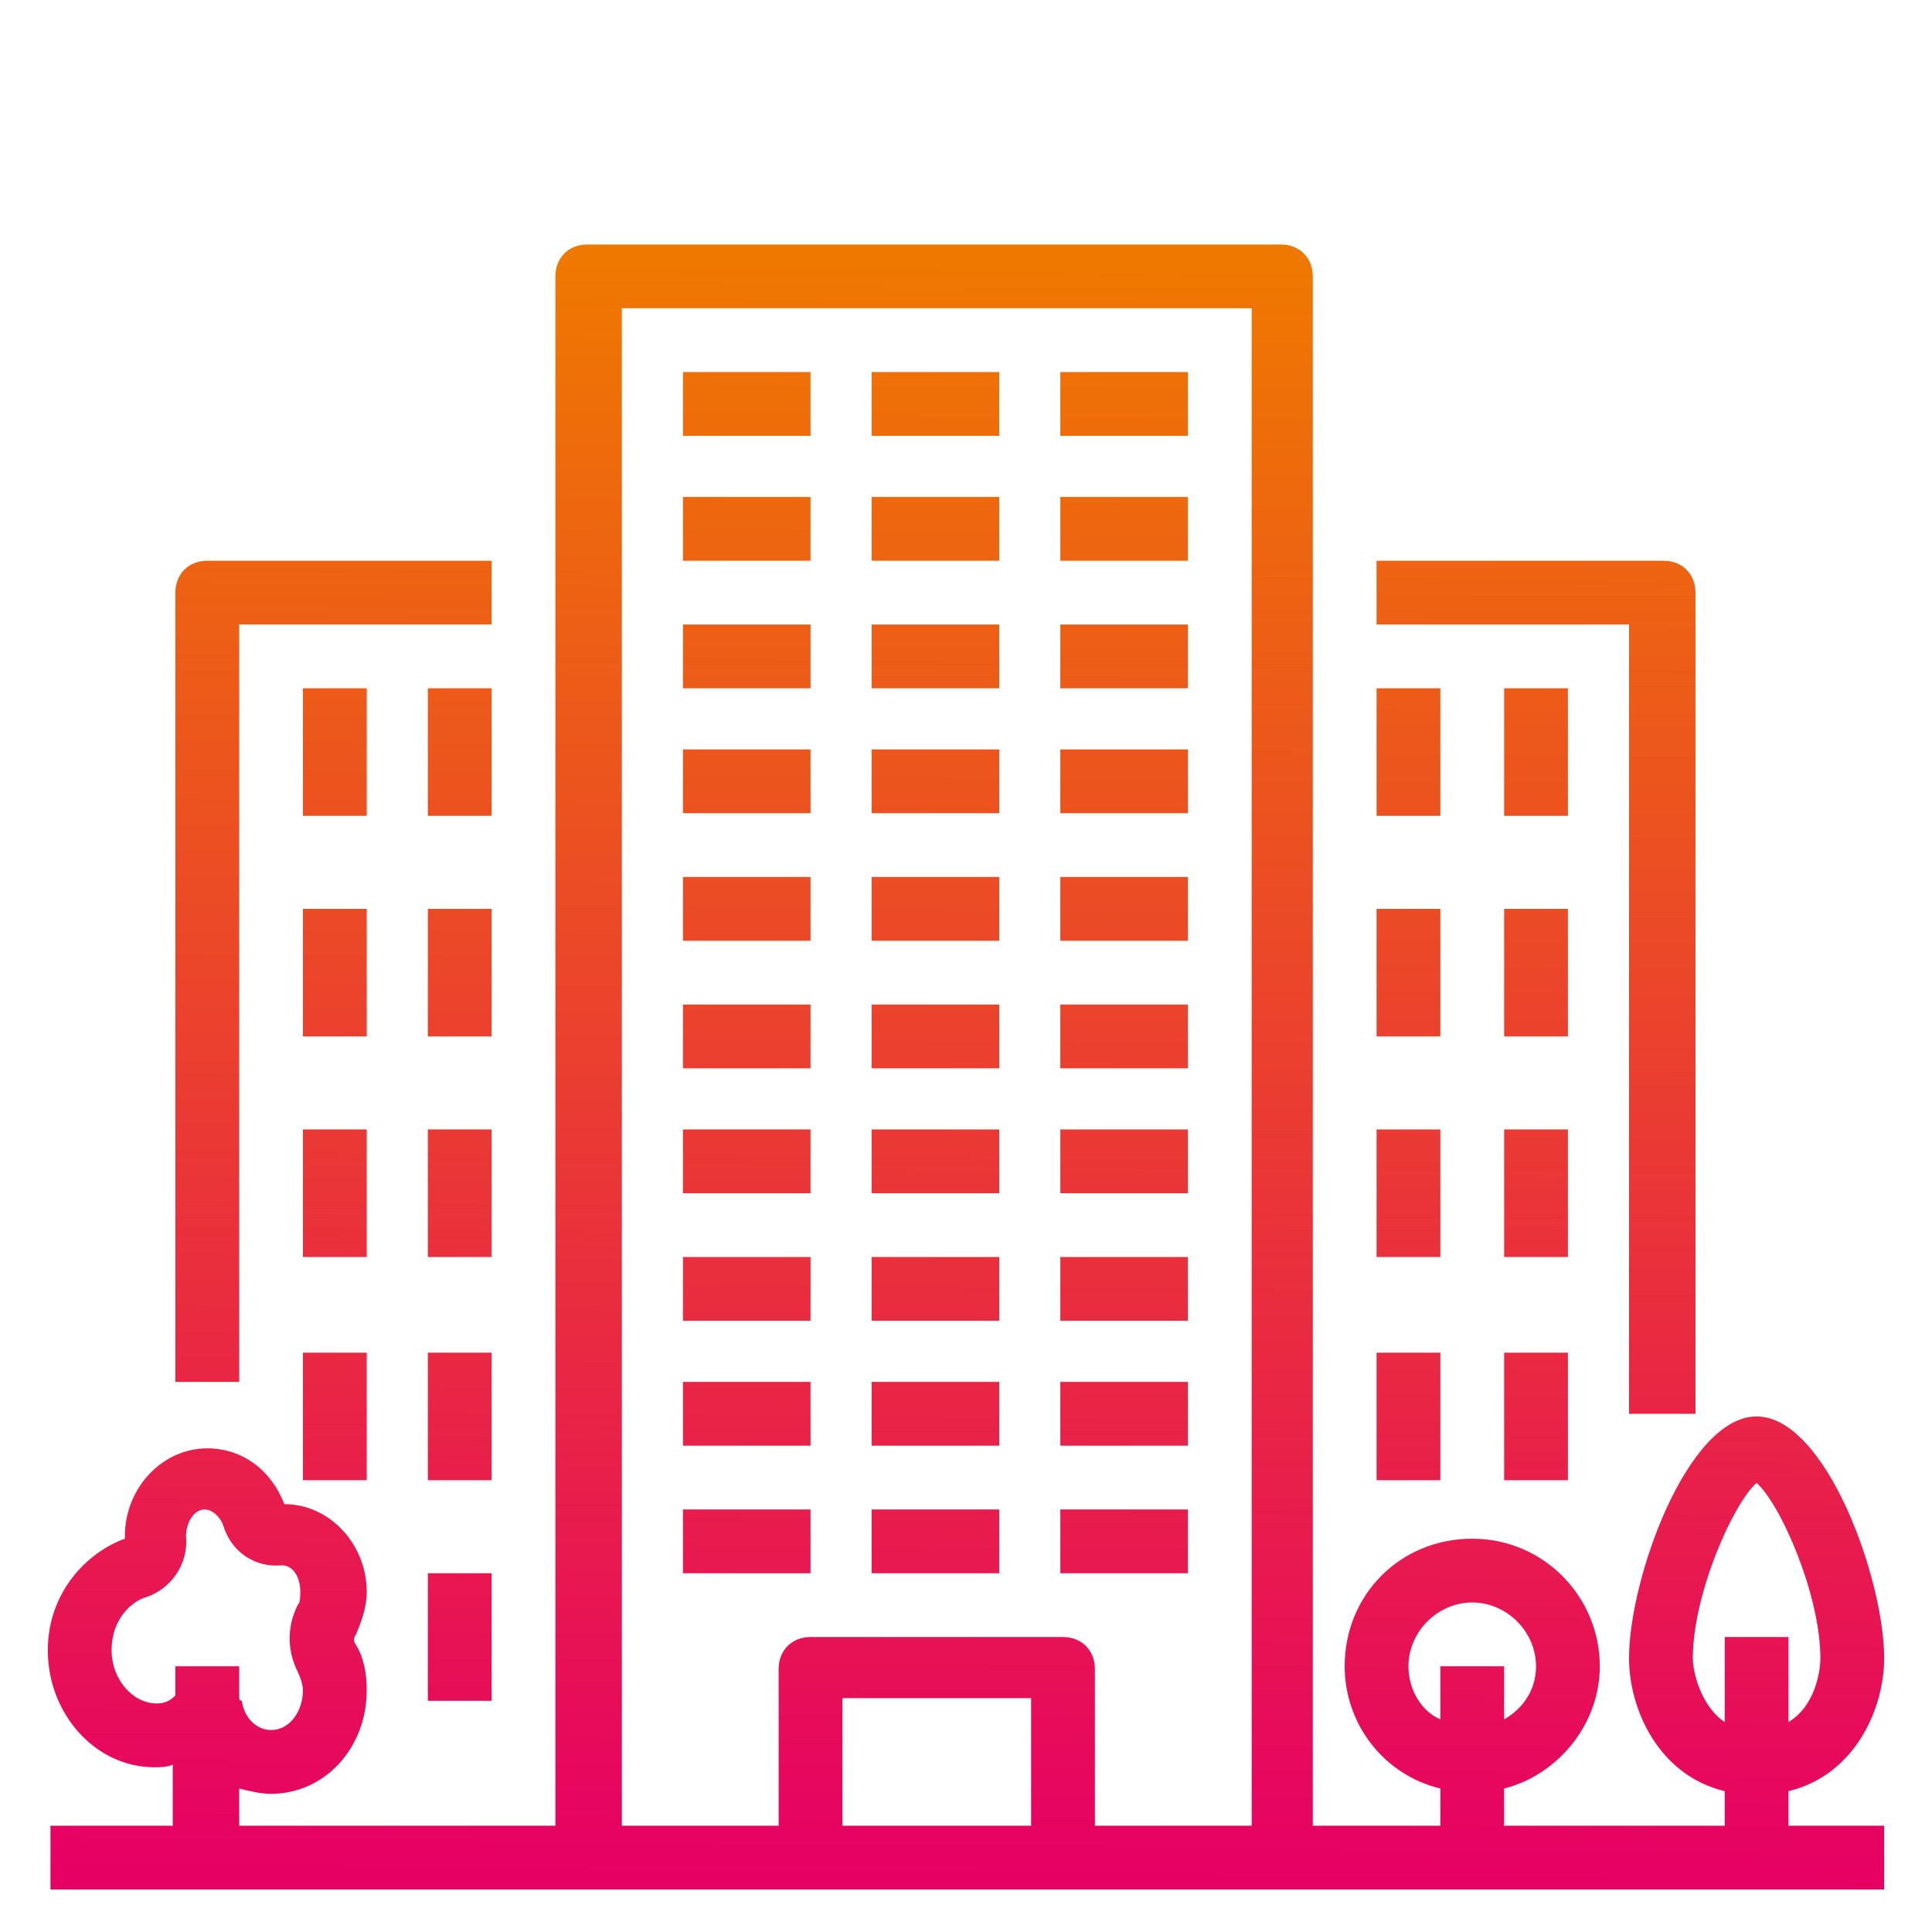 <?xml version="1.0" encoding="utf-8"?>
<!-- Generator: Adobe Illustrator 26.1.0, SVG Export Plug-In . SVG Version: 6.00 Build 0)  -->
<svg version="1.1" id="Ebene_1" xmlns="http://www.w3.org/2000/svg" xmlns:xlink="http://www.w3.org/1999/xlink" x="0px" y="0px"
	 viewBox="0 0 72.7 72.7" style="enable-background:new 0 0 72.7 72.7;" xml:space="preserve">
<style type="text/css">
	.st0{fill:url(#SVGID_1_);}
	.st1{fill:url(#SVGID_00000030475195136755778790000017171238701217169792_);}
	.st2{fill:url(#SVGID_00000039105593863028730740000003915873989956168083_);}
	.st3{fill:url(#SVGID_00000134218595698423741060000002005195235710335876_);}
	.st4{fill:url(#SVGID_00000165931057605003420840000011486717482392737413_);}
	.st5{fill:url(#SVGID_00000180325018850194363800000001828202954279407534_);}
	.st6{fill:url(#SVGID_00000168087161963785340170000004643521474403548035_);}
	.st7{fill:url(#SVGID_00000178183842275086789020000015064154863070521728_);}
	.st8{fill:url(#SVGID_00000036235060829506334850000016339202403485419434_);}
	.st9{fill:url(#SVGID_00000142877067164780531830000005878164205038873016_);}
	.st10{fill:url(#SVGID_00000074412440610068702660000006248282318305337729_);}
	.st11{fill:url(#SVGID_00000111881814754525988840000004494136648719709876_);}
	.st12{fill:url(#SVGID_00000151542758423774312150000016559322841395969206_);}
	.st13{fill:url(#SVGID_00000029035409558791244470000005874022659856804542_);}
	.st14{fill:url(#SVGID_00000183218600663911074570000009386853659271269016_);}
	.st15{fill:url(#SVGID_00000157308653475711459210000011207777069980243114_);}
	.st16{fill:url(#SVGID_00000078025577068315071880000015983387239851625628_);}
	.st17{fill:url(#SVGID_00000100367197941646141710000004086162632166483880_);}
	.st18{fill:url(#SVGID_00000141440114937297211070000006123388156255269275_);}
	.st19{fill:url(#SVGID_00000173152399646486228540000001053928272514850206_);}
	.st20{fill:url(#SVGID_00000147929410297766507850000014275572064839681444_);}
	.st21{fill:url(#SVGID_00000120534610864168514100000012542219187671526557_);}
	.st22{fill:url(#SVGID_00000132796109266609555760000005369680178984860821_);}
	.st23{fill:url(#SVGID_00000099622477998638919090000014312466193569536898_);}
	.st24{fill:url(#SVGID_00000108311229973847902950000014435110880839820217_);}
	.st25{fill:url(#SVGID_00000069392209087722061470000010320780545845988515_);}
	.st26{fill:url(#SVGID_00000127759117726334034290000008125125817919311004_);}
	.st27{fill:url(#SVGID_00000167375156682920701450000001922364742250993072_);}
	.st28{fill:url(#SVGID_00000009566821809861494060000013434340393209746600_);}
	.st29{fill:url(#SVGID_00000077324291562230394910000007901345989005880739_);}
	.st30{fill:url(#SVGID_00000132067006305143834020000004559957249655374214_);}
	.st31{fill:url(#SVGID_00000029756295200513279420000004038815851723524502_);}
	.st32{fill:url(#SVGID_00000028318892696332303590000007435607684756367780_);}
	.st33{fill:url(#SVGID_00000047762958924180011310000018379490970619078540_);}
	.st34{fill:url(#SVGID_00000028309257634013865410000008111694016724584382_);}
	.st35{fill:url(#SVGID_00000178892186803090475300000006842411459230261121_);}
	.st36{fill:url(#SVGID_00000048490432298606631080000007067407736536064191_);}
	.st37{fill:url(#SVGID_00000043454364376303223060000003965271711397236644_);}
	.st38{fill:url(#SVGID_00000158728810081756034780000006045754349858835101_);}
	.st39{fill:url(#SVGID_00000151523894927348253270000007437102532816170649_);}
	.st40{fill:url(#SVGID_00000024001233759734760600000013419951826639413152_);}
	.st41{fill:url(#SVGID_00000178884158214424043520000013476790197843285138_);}
	.st42{fill:url(#SVGID_00000121991232315757459130000005116644666073465475_);}
	.st43{fill:url(#SVGID_00000036964996147522971750000010070427043103648937_);}
	.st44{fill:url(#SVGID_00000029737442782223341040000014110899326327707530_);}
	.st45{fill:url(#SVGID_00000022547502022566250120000014432008442272388495_);}
	.st46{fill:url(#SVGID_00000022530191500791475570000013391162163603984799_);}
	.st47{fill:url(#SVGID_00000156561749094511859360000012048937686984655528_);}
	.st48{fill:url(#SVGID_00000039101203374645997220000007896913650747267206_);}
	.st49{fill:url(#SVGID_00000106148936509982684950000003982933963318773904_);}
</style>
<g>
	<linearGradient id="SVGID_1_" gradientUnits="userSpaceOnUse" x1="57.46" y1="71.235" x2="58.064" y2="9.595">
		<stop  offset="0" style="stop-color:#E60064"/>
		<stop  offset="5.494510e-03" style="stop-color:#E60064"/>
		<stop  offset="0.664" style="stop-color:#EC531F"/>
		<stop  offset="1" style="stop-color:#EF7900"/>
	</linearGradient>
	<path class="st0" d="M61.4,53.2h2.4V22.3c0-0.7-0.5-1.2-1.2-1.2H51.8v2.4h9.5V53.2z"/>
	
		<linearGradient id="SVGID_00000092431425063445645580000008785606431867895686_" gradientUnits="userSpaceOnUse" x1="12.111" y1="70.79" x2="12.715" y2="9.15">
		<stop  offset="0" style="stop-color:#E60064"/>
		<stop  offset="5.494510e-03" style="stop-color:#E60064"/>
		<stop  offset="0.664" style="stop-color:#EC531F"/>
		<stop  offset="1" style="stop-color:#EF7900"/>
	</linearGradient>
	<path style="fill:url(#SVGID_00000092431425063445645580000008785606431867895686_);" d="M9,23.5h9.5v-2.4H7.8
		c-0.7,0-1.2,0.5-1.2,1.2V52H9V23.5z"/>
	
		<linearGradient id="SVGID_00000070839568051894233640000004877467645292471732_" gradientUnits="userSpaceOnUse" x1="52.614" y1="71.188" x2="53.218" y2="9.547">
		<stop  offset="0" style="stop-color:#E60064"/>
		<stop  offset="5.494510e-03" style="stop-color:#E60064"/>
		<stop  offset="0.664" style="stop-color:#EC531F"/>
		<stop  offset="1" style="stop-color:#EF7900"/>
	</linearGradient>
	
		<rect x="51.8" y="25.9" style="fill:url(#SVGID_00000070839568051894233640000004877467645292471732_);" width="2.4" height="4.8"/>
	
		<linearGradient id="SVGID_00000153663251598344505160000004907157239957874367_" gradientUnits="userSpaceOnUse" x1="16.922" y1="70.838" x2="17.526" y2="9.197">
		<stop  offset="0" style="stop-color:#E60064"/>
		<stop  offset="5.494510e-03" style="stop-color:#E60064"/>
		<stop  offset="0.664" style="stop-color:#EC531F"/>
		<stop  offset="1" style="stop-color:#EF7900"/>
	</linearGradient>
	
		<rect x="16.1" y="25.9" style="fill:url(#SVGID_00000153663251598344505160000004907157239957874367_);" width="2.4" height="4.8"/>
	
		<linearGradient id="SVGID_00000026159507483973894440000009625547072836332218_" gradientUnits="userSpaceOnUse" x1="34.639" y1="71.011" x2="35.244" y2="9.371">
		<stop  offset="0" style="stop-color:#E60064"/>
		<stop  offset="5.494510e-03" style="stop-color:#E60064"/>
		<stop  offset="0.664" style="stop-color:#EC531F"/>
		<stop  offset="1" style="stop-color:#EF7900"/>
	</linearGradient>
	<rect x="32.8" y="14" style="fill:url(#SVGID_00000026159507483973894440000009625547072836332218_);" width="4.8" height="2.4"/>
	
		<linearGradient id="SVGID_00000065793494204118752080000007543393213281366665_" gradientUnits="userSpaceOnUse" x1="41.778" y1="71.081" x2="42.382" y2="9.441">
		<stop  offset="0" style="stop-color:#E60064"/>
		<stop  offset="5.494510e-03" style="stop-color:#E60064"/>
		<stop  offset="0.664" style="stop-color:#EC531F"/>
		<stop  offset="1" style="stop-color:#EF7900"/>
	</linearGradient>
	<rect x="39.9" y="14" style="fill:url(#SVGID_00000065793494204118752080000007543393213281366665_);" width="4.8" height="2.4"/>
	
		<linearGradient id="SVGID_00000026886185525929762680000009268755681665458573_" gradientUnits="userSpaceOnUse" x1="27.501" y1="70.941" x2="28.105" y2="9.301">
		<stop  offset="0" style="stop-color:#E60064"/>
		<stop  offset="5.494510e-03" style="stop-color:#E60064"/>
		<stop  offset="0.664" style="stop-color:#EC531F"/>
		<stop  offset="1" style="stop-color:#EF7900"/>
	</linearGradient>
	<rect x="25.7" y="14" style="fill:url(#SVGID_00000026886185525929762680000009268755681665458573_);" width="4.8" height="2.4"/>
	
		<linearGradient id="SVGID_00000060007219406795240220000013277315246879302054_" gradientUnits="userSpaceOnUse" x1="34.686" y1="71.012" x2="35.29" y2="9.371">
		<stop  offset="0" style="stop-color:#E60064"/>
		<stop  offset="5.494510e-03" style="stop-color:#E60064"/>
		<stop  offset="0.664" style="stop-color:#EC531F"/>
		<stop  offset="1" style="stop-color:#EF7900"/>
	</linearGradient>
	
		<rect x="32.8" y="18.7" style="fill:url(#SVGID_00000060007219406795240220000013277315246879302054_);" width="4.8" height="2.4"/>
	
		<linearGradient id="SVGID_00000183946617585942506930000002686877545732848821_" gradientUnits="userSpaceOnUse" x1="41.824" y1="71.082" x2="42.429" y2="9.441">
		<stop  offset="0" style="stop-color:#E60064"/>
		<stop  offset="5.494510e-03" style="stop-color:#E60064"/>
		<stop  offset="0.664" style="stop-color:#EC531F"/>
		<stop  offset="1" style="stop-color:#EF7900"/>
	</linearGradient>
	
		<rect x="39.9" y="18.7" style="fill:url(#SVGID_00000183946617585942506930000002686877545732848821_);" width="4.8" height="2.4"/>
	
		<linearGradient id="SVGID_00000114043638432206705810000010694513799627156666_" gradientUnits="userSpaceOnUse" x1="27.548" y1="70.942" x2="28.152" y2="9.302">
		<stop  offset="0" style="stop-color:#E60064"/>
		<stop  offset="5.494510e-03" style="stop-color:#E60064"/>
		<stop  offset="0.664" style="stop-color:#EC531F"/>
		<stop  offset="1" style="stop-color:#EF7900"/>
	</linearGradient>
	
		<rect x="25.7" y="18.7" style="fill:url(#SVGID_00000114043638432206705810000010694513799627156666_);" width="4.8" height="2.4"/>
	
		<linearGradient id="SVGID_00000043455787044161393080000014143809138357998236_" gradientUnits="userSpaceOnUse" x1="34.733" y1="71.012" x2="35.337" y2="9.372">
		<stop  offset="0" style="stop-color:#E60064"/>
		<stop  offset="5.494510e-03" style="stop-color:#E60064"/>
		<stop  offset="0.664" style="stop-color:#EC531F"/>
		<stop  offset="1" style="stop-color:#EF7900"/>
	</linearGradient>
	
		<rect x="32.8" y="23.5" style="fill:url(#SVGID_00000043455787044161393080000014143809138357998236_);" width="4.8" height="2.4"/>
	
		<linearGradient id="SVGID_00000140009872824602802920000013277082650545579144_" gradientUnits="userSpaceOnUse" x1="41.871" y1="71.082" x2="42.475" y2="9.442">
		<stop  offset="0" style="stop-color:#E60064"/>
		<stop  offset="5.494510e-03" style="stop-color:#E60064"/>
		<stop  offset="0.664" style="stop-color:#EC531F"/>
		<stop  offset="1" style="stop-color:#EF7900"/>
	</linearGradient>
	
		<rect x="39.9" y="23.5" style="fill:url(#SVGID_00000140009872824602802920000013277082650545579144_);" width="4.8" height="2.4"/>
	
		<linearGradient id="SVGID_00000050643093811679715630000017384197209379519402_" gradientUnits="userSpaceOnUse" x1="27.594" y1="70.942" x2="28.199" y2="9.302">
		<stop  offset="0" style="stop-color:#E60064"/>
		<stop  offset="5.494510e-03" style="stop-color:#E60064"/>
		<stop  offset="0.664" style="stop-color:#EC531F"/>
		<stop  offset="1" style="stop-color:#EF7900"/>
	</linearGradient>
	
		<rect x="25.7" y="23.5" style="fill:url(#SVGID_00000050643093811679715630000017384197209379519402_);" width="4.8" height="2.4"/>
	
		<linearGradient id="SVGID_00000162345835646800461920000018262582821285846420_" gradientUnits="userSpaceOnUse" x1="34.779" y1="71.013" x2="35.384" y2="9.372">
		<stop  offset="0" style="stop-color:#E60064"/>
		<stop  offset="5.494510e-03" style="stop-color:#E60064"/>
		<stop  offset="0.664" style="stop-color:#EC531F"/>
		<stop  offset="1" style="stop-color:#EF7900"/>
	</linearGradient>
	
		<rect x="32.8" y="28.2" style="fill:url(#SVGID_00000162345835646800461920000018262582821285846420_);" width="4.8" height="2.4"/>
	
		<linearGradient id="SVGID_00000117663122519863691140000005156891423511829436_" gradientUnits="userSpaceOnUse" x1="41.918" y1="71.083" x2="42.522" y2="9.442">
		<stop  offset="0" style="stop-color:#E60064"/>
		<stop  offset="5.494510e-03" style="stop-color:#E60064"/>
		<stop  offset="0.664" style="stop-color:#EC531F"/>
		<stop  offset="1" style="stop-color:#EF7900"/>
	</linearGradient>
	
		<rect x="39.9" y="28.2" style="fill:url(#SVGID_00000117663122519863691140000005156891423511829436_);" width="4.8" height="2.4"/>
	
		<linearGradient id="SVGID_00000129927253001850871870000016647909603922035888_" gradientUnits="userSpaceOnUse" x1="27.641" y1="70.943" x2="28.245" y2="9.302">
		<stop  offset="0" style="stop-color:#E60064"/>
		<stop  offset="5.494510e-03" style="stop-color:#E60064"/>
		<stop  offset="0.664" style="stop-color:#EC531F"/>
		<stop  offset="1" style="stop-color:#EF7900"/>
	</linearGradient>
	
		<rect x="25.7" y="28.2" style="fill:url(#SVGID_00000129927253001850871870000016647909603922035888_);" width="4.8" height="2.4"/>
	
		<linearGradient id="SVGID_00000093889661045578357930000008968414567217069963_" gradientUnits="userSpaceOnUse" x1="34.826" y1="71.013" x2="35.43" y2="9.373">
		<stop  offset="0" style="stop-color:#E60064"/>
		<stop  offset="5.494510e-03" style="stop-color:#E60064"/>
		<stop  offset="0.664" style="stop-color:#EC531F"/>
		<stop  offset="1" style="stop-color:#EF7900"/>
	</linearGradient>
	<rect x="32.8" y="33" style="fill:url(#SVGID_00000093889661045578357930000008968414567217069963_);" width="4.8" height="2.4"/>
	
		<linearGradient id="SVGID_00000138545284171442385300000006938135502277858966_" gradientUnits="userSpaceOnUse" x1="41.964" y1="71.083" x2="42.569" y2="9.443">
		<stop  offset="0" style="stop-color:#E60064"/>
		<stop  offset="5.494510e-03" style="stop-color:#E60064"/>
		<stop  offset="0.664" style="stop-color:#EC531F"/>
		<stop  offset="1" style="stop-color:#EF7900"/>
	</linearGradient>
	<rect x="39.9" y="33" style="fill:url(#SVGID_00000138545284171442385300000006938135502277858966_);" width="4.8" height="2.4"/>
	
		<linearGradient id="SVGID_00000072275359063769528290000011403552576862234000_" gradientUnits="userSpaceOnUse" x1="27.688" y1="70.943" x2="28.292" y2="9.303">
		<stop  offset="0" style="stop-color:#E60064"/>
		<stop  offset="5.494510e-03" style="stop-color:#E60064"/>
		<stop  offset="0.664" style="stop-color:#EC531F"/>
		<stop  offset="1" style="stop-color:#EF7900"/>
	</linearGradient>
	<rect x="25.7" y="33" style="fill:url(#SVGID_00000072275359063769528290000011403552576862234000_);" width="4.8" height="2.4"/>
	
		<linearGradient id="SVGID_00000152950018374680519780000014773670070851540656_" gradientUnits="userSpaceOnUse" x1="34.873" y1="71.014" x2="35.477" y2="9.373">
		<stop  offset="0" style="stop-color:#E60064"/>
		<stop  offset="5.494510e-03" style="stop-color:#E60064"/>
		<stop  offset="0.664" style="stop-color:#EC531F"/>
		<stop  offset="1" style="stop-color:#EF7900"/>
	</linearGradient>
	
		<rect x="32.8" y="37.8" style="fill:url(#SVGID_00000152950018374680519780000014773670070851540656_);" width="4.8" height="2.4"/>
	
		<linearGradient id="SVGID_00000003809866177564330960000013617979998301562041_" gradientUnits="userSpaceOnUse" x1="42.011" y1="71.084" x2="42.615" y2="9.443">
		<stop  offset="0" style="stop-color:#E60064"/>
		<stop  offset="5.494510e-03" style="stop-color:#E60064"/>
		<stop  offset="0.664" style="stop-color:#EC531F"/>
		<stop  offset="1" style="stop-color:#EF7900"/>
	</linearGradient>
	
		<rect x="39.9" y="37.8" style="fill:url(#SVGID_00000003809866177564330960000013617979998301562041_);" width="4.8" height="2.4"/>
	
		<linearGradient id="SVGID_00000058548051990034688880000008478810970732517017_" gradientUnits="userSpaceOnUse" x1="27.734" y1="70.944" x2="28.339" y2="9.303">
		<stop  offset="0" style="stop-color:#E60064"/>
		<stop  offset="5.494510e-03" style="stop-color:#E60064"/>
		<stop  offset="0.664" style="stop-color:#EC531F"/>
		<stop  offset="1" style="stop-color:#EF7900"/>
	</linearGradient>
	
		<rect x="25.7" y="37.8" style="fill:url(#SVGID_00000058548051990034688880000008478810970732517017_);" width="4.8" height="2.4"/>
	
		<linearGradient id="SVGID_00000108993430600268285540000018188304822018689724_" gradientUnits="userSpaceOnUse" x1="34.919" y1="71.014" x2="35.524" y2="9.374">
		<stop  offset="0" style="stop-color:#E60064"/>
		<stop  offset="5.494510e-03" style="stop-color:#E60064"/>
		<stop  offset="0.664" style="stop-color:#EC531F"/>
		<stop  offset="1" style="stop-color:#EF7900"/>
	</linearGradient>
	
		<rect x="32.8" y="42.5" style="fill:url(#SVGID_00000108993430600268285540000018188304822018689724_);" width="4.8" height="2.4"/>
	
		<linearGradient id="SVGID_00000096745721248155074400000005754712169515368596_" gradientUnits="userSpaceOnUse" x1="42.058" y1="71.084" x2="42.662" y2="9.444">
		<stop  offset="0" style="stop-color:#E60064"/>
		<stop  offset="5.494510e-03" style="stop-color:#E60064"/>
		<stop  offset="0.664" style="stop-color:#EC531F"/>
		<stop  offset="1" style="stop-color:#EF7900"/>
	</linearGradient>
	
		<rect x="39.9" y="42.5" style="fill:url(#SVGID_00000096745721248155074400000005754712169515368596_);" width="4.8" height="2.4"/>
	
		<linearGradient id="SVGID_00000121246430356351852690000006162534477478555274_" gradientUnits="userSpaceOnUse" x1="27.781" y1="70.944" x2="28.385" y2="9.304">
		<stop  offset="0" style="stop-color:#E60064"/>
		<stop  offset="5.494510e-03" style="stop-color:#E60064"/>
		<stop  offset="0.664" style="stop-color:#EC531F"/>
		<stop  offset="1" style="stop-color:#EF7900"/>
	</linearGradient>
	
		<rect x="25.7" y="42.5" style="fill:url(#SVGID_00000121246430356351852690000006162534477478555274_);" width="4.8" height="2.4"/>
	
		<linearGradient id="SVGID_00000145016113982252784860000006600294506597182351_" gradientUnits="userSpaceOnUse" x1="34.966" y1="71.014" x2="35.57" y2="9.374">
		<stop  offset="0" style="stop-color:#E60064"/>
		<stop  offset="5.494510e-03" style="stop-color:#E60064"/>
		<stop  offset="0.664" style="stop-color:#EC531F"/>
		<stop  offset="1" style="stop-color:#EF7900"/>
	</linearGradient>
	
		<rect x="32.8" y="47.3" style="fill:url(#SVGID_00000145016113982252784860000006600294506597182351_);" width="4.8" height="2.4"/>
	
		<linearGradient id="SVGID_00000116954397680208893630000008101106340949104783_" gradientUnits="userSpaceOnUse" x1="42.104" y1="71.085" x2="42.709" y2="9.444">
		<stop  offset="0" style="stop-color:#E60064"/>
		<stop  offset="5.494510e-03" style="stop-color:#E60064"/>
		<stop  offset="0.664" style="stop-color:#EC531F"/>
		<stop  offset="1" style="stop-color:#EF7900"/>
	</linearGradient>
	
		<rect x="39.9" y="47.3" style="fill:url(#SVGID_00000116954397680208893630000008101106340949104783_);" width="4.8" height="2.4"/>
	
		<linearGradient id="SVGID_00000080902725461178316920000000318973876139218817_" gradientUnits="userSpaceOnUse" x1="27.828" y1="70.945" x2="28.432" y2="9.304">
		<stop  offset="0" style="stop-color:#E60064"/>
		<stop  offset="5.494510e-03" style="stop-color:#E60064"/>
		<stop  offset="0.664" style="stop-color:#EC531F"/>
		<stop  offset="1" style="stop-color:#EF7900"/>
	</linearGradient>
	
		<rect x="25.7" y="47.3" style="fill:url(#SVGID_00000080902725461178316920000000318973876139218817_);" width="4.8" height="2.4"/>
	
		<linearGradient id="SVGID_00000179608331105713319890000009036458684362865853_" gradientUnits="userSpaceOnUse" x1="35.013" y1="71.015" x2="35.617" y2="9.375">
		<stop  offset="0" style="stop-color:#E60064"/>
		<stop  offset="5.494510e-03" style="stop-color:#E60064"/>
		<stop  offset="0.664" style="stop-color:#EC531F"/>
		<stop  offset="1" style="stop-color:#EF7900"/>
	</linearGradient>
	<rect x="32.8" y="52" style="fill:url(#SVGID_00000179608331105713319890000009036458684362865853_);" width="4.8" height="2.4"/>
	
		<linearGradient id="SVGID_00000103987590435730340530000009905553621655179943_" gradientUnits="userSpaceOnUse" x1="42.151" y1="71.085" x2="42.755" y2="9.445">
		<stop  offset="0" style="stop-color:#E60064"/>
		<stop  offset="5.494510e-03" style="stop-color:#E60064"/>
		<stop  offset="0.664" style="stop-color:#EC531F"/>
		<stop  offset="1" style="stop-color:#EF7900"/>
	</linearGradient>
	<rect x="39.9" y="52" style="fill:url(#SVGID_00000103987590435730340530000009905553621655179943_);" width="4.8" height="2.4"/>
	
		<linearGradient id="SVGID_00000038412110182898399230000002491464004368268984_" gradientUnits="userSpaceOnUse" x1="27.874" y1="70.945" x2="28.479" y2="9.305">
		<stop  offset="0" style="stop-color:#E60064"/>
		<stop  offset="5.494510e-03" style="stop-color:#E60064"/>
		<stop  offset="0.664" style="stop-color:#EC531F"/>
		<stop  offset="1" style="stop-color:#EF7900"/>
	</linearGradient>
	<rect x="25.7" y="52" style="fill:url(#SVGID_00000038412110182898399230000002491464004368268984_);" width="4.8" height="2.4"/>
	
		<linearGradient id="SVGID_00000087382998363689179790000015793652001777205947_" gradientUnits="userSpaceOnUse" x1="35.059" y1="71.015" x2="35.664" y2="9.375">
		<stop  offset="0" style="stop-color:#E60064"/>
		<stop  offset="5.494510e-03" style="stop-color:#E60064"/>
		<stop  offset="0.664" style="stop-color:#EC531F"/>
		<stop  offset="1" style="stop-color:#EF7900"/>
	</linearGradient>
	
		<rect x="32.8" y="56.8" style="fill:url(#SVGID_00000087382998363689179790000015793652001777205947_);" width="4.8" height="2.4"/>
	
		<linearGradient id="SVGID_00000057139324675027849630000005399533743015391918_" gradientUnits="userSpaceOnUse" x1="42.198" y1="71.085" x2="42.802" y2="9.445">
		<stop  offset="0" style="stop-color:#E60064"/>
		<stop  offset="5.494510e-03" style="stop-color:#E60064"/>
		<stop  offset="0.664" style="stop-color:#EC531F"/>
		<stop  offset="1" style="stop-color:#EF7900"/>
	</linearGradient>
	
		<rect x="39.9" y="56.8" style="fill:url(#SVGID_00000057139324675027849630000005399533743015391918_);" width="4.8" height="2.4"/>
	
		<linearGradient id="SVGID_00000137122345301998201570000006716422177816452535_" gradientUnits="userSpaceOnUse" x1="27.921" y1="70.945" x2="28.525" y2="9.305">
		<stop  offset="0" style="stop-color:#E60064"/>
		<stop  offset="5.494510e-03" style="stop-color:#E60064"/>
		<stop  offset="0.664" style="stop-color:#EC531F"/>
		<stop  offset="1" style="stop-color:#EF7900"/>
	</linearGradient>
	
		<rect x="25.7" y="56.8" style="fill:url(#SVGID_00000137122345301998201570000006716422177816452535_);" width="4.8" height="2.4"/>
	
		<linearGradient id="SVGID_00000047040603104712017130000000812677928755408561_" gradientUnits="userSpaceOnUse" x1="57.373" y1="71.234" x2="57.977" y2="9.594">
		<stop  offset="0" style="stop-color:#E60064"/>
		<stop  offset="5.494510e-03" style="stop-color:#E60064"/>
		<stop  offset="0.664" style="stop-color:#EC531F"/>
		<stop  offset="1" style="stop-color:#EF7900"/>
	</linearGradient>
	
		<rect x="56.6" y="25.9" style="fill:url(#SVGID_00000047040603104712017130000000812677928755408561_);" width="2.4" height="4.8"/>
	
		<linearGradient id="SVGID_00000125598804599331369980000009791878729311113648_" gradientUnits="userSpaceOnUse" x1="12.163" y1="70.791" x2="12.767" y2="9.151">
		<stop  offset="0" style="stop-color:#E60064"/>
		<stop  offset="5.494510e-03" style="stop-color:#E60064"/>
		<stop  offset="0.664" style="stop-color:#EC531F"/>
		<stop  offset="1" style="stop-color:#EF7900"/>
	</linearGradient>
	
		<rect x="11.4" y="25.9" style="fill:url(#SVGID_00000125598804599331369980000009791878729311113648_);" width="2.4" height="4.8"/>
	
		<linearGradient id="SVGID_00000032635574785268657630000001288416108999743164_" gradientUnits="userSpaceOnUse" x1="52.695" y1="71.188" x2="53.3" y2="9.548">
		<stop  offset="0" style="stop-color:#E60064"/>
		<stop  offset="5.494510e-03" style="stop-color:#E60064"/>
		<stop  offset="0.664" style="stop-color:#EC531F"/>
		<stop  offset="1" style="stop-color:#EF7900"/>
	</linearGradient>
	
		<rect x="51.8" y="34.2" style="fill:url(#SVGID_00000032635574785268657630000001288416108999743164_);" width="2.4" height="4.8"/>
	
		<linearGradient id="SVGID_00000131331427154740824510000002073279089939535761_" gradientUnits="userSpaceOnUse" x1="17.003" y1="70.838" x2="17.608" y2="9.198">
		<stop  offset="0" style="stop-color:#E60064"/>
		<stop  offset="5.494510e-03" style="stop-color:#E60064"/>
		<stop  offset="0.664" style="stop-color:#EC531F"/>
		<stop  offset="1" style="stop-color:#EF7900"/>
	</linearGradient>
	
		<rect x="16.1" y="34.2" style="fill:url(#SVGID_00000131331427154740824510000002073279089939535761_);" width="2.4" height="4.8"/>
	
		<linearGradient id="SVGID_00000011020785217538124560000017204463993907967125_" gradientUnits="userSpaceOnUse" x1="57.454" y1="71.235" x2="58.059" y2="9.595">
		<stop  offset="0" style="stop-color:#E60064"/>
		<stop  offset="5.494510e-03" style="stop-color:#E60064"/>
		<stop  offset="0.664" style="stop-color:#EC531F"/>
		<stop  offset="1" style="stop-color:#EF7900"/>
	</linearGradient>
	
		<rect x="56.6" y="34.2" style="fill:url(#SVGID_00000011020785217538124560000017204463993907967125_);" width="2.4" height="4.8"/>
	
		<linearGradient id="SVGID_00000165955056004354219160000002248850410035523769_" gradientUnits="userSpaceOnUse" x1="12.245" y1="70.792" x2="12.849" y2="9.152">
		<stop  offset="0" style="stop-color:#E60064"/>
		<stop  offset="5.494510e-03" style="stop-color:#E60064"/>
		<stop  offset="0.664" style="stop-color:#EC531F"/>
		<stop  offset="1" style="stop-color:#EF7900"/>
	</linearGradient>
	
		<rect x="11.4" y="34.2" style="fill:url(#SVGID_00000165955056004354219160000002248850410035523769_);" width="2.4" height="4.8"/>
	
		<linearGradient id="SVGID_00000057142295797603561930000010621730998237087872_" gradientUnits="userSpaceOnUse" x1="52.777" y1="71.189" x2="53.381" y2="9.549">
		<stop  offset="0" style="stop-color:#E60064"/>
		<stop  offset="5.494510e-03" style="stop-color:#E60064"/>
		<stop  offset="0.664" style="stop-color:#EC531F"/>
		<stop  offset="1" style="stop-color:#EF7900"/>
	</linearGradient>
	
		<rect x="51.8" y="42.5" style="fill:url(#SVGID_00000057142295797603561930000010621730998237087872_);" width="2.4" height="4.8"/>
	
		<linearGradient id="SVGID_00000085237026655466419220000008434159001661849022_" gradientUnits="userSpaceOnUse" x1="17.085" y1="70.839" x2="17.689" y2="9.199">
		<stop  offset="0" style="stop-color:#E60064"/>
		<stop  offset="5.494510e-03" style="stop-color:#E60064"/>
		<stop  offset="0.664" style="stop-color:#EC531F"/>
		<stop  offset="1" style="stop-color:#EF7900"/>
	</linearGradient>
	
		<rect x="16.1" y="42.5" style="fill:url(#SVGID_00000085237026655466419220000008434159001661849022_);" width="2.4" height="4.8"/>
	
		<linearGradient id="SVGID_00000183216344635892755150000005602413416787060125_" gradientUnits="userSpaceOnUse" x1="57.536" y1="71.236" x2="58.14" y2="9.595">
		<stop  offset="0" style="stop-color:#E60064"/>
		<stop  offset="5.494510e-03" style="stop-color:#E60064"/>
		<stop  offset="0.664" style="stop-color:#EC531F"/>
		<stop  offset="1" style="stop-color:#EF7900"/>
	</linearGradient>
	
		<rect x="56.6" y="42.5" style="fill:url(#SVGID_00000183216344635892755150000005602413416787060125_);" width="2.4" height="4.8"/>
	
		<linearGradient id="SVGID_00000126296261482804322020000014747610359468547740_" gradientUnits="userSpaceOnUse" x1="12.326" y1="70.793" x2="12.931" y2="9.152">
		<stop  offset="0" style="stop-color:#E60064"/>
		<stop  offset="5.494510e-03" style="stop-color:#E60064"/>
		<stop  offset="0.664" style="stop-color:#EC531F"/>
		<stop  offset="1" style="stop-color:#EF7900"/>
	</linearGradient>
	
		<rect x="11.4" y="42.5" style="fill:url(#SVGID_00000126296261482804322020000014747610359468547740_);" width="2.4" height="4.8"/>
	
		<linearGradient id="SVGID_00000107557162707253341630000008074594779811683486_" gradientUnits="userSpaceOnUse" x1="52.859" y1="71.19" x2="53.463" y2="9.55">
		<stop  offset="0" style="stop-color:#E60064"/>
		<stop  offset="5.494510e-03" style="stop-color:#E60064"/>
		<stop  offset="0.664" style="stop-color:#EC531F"/>
		<stop  offset="1" style="stop-color:#EF7900"/>
	</linearGradient>
	
		<rect x="51.8" y="50.9" style="fill:url(#SVGID_00000107557162707253341630000008074594779811683486_);" width="2.4" height="4.8"/>
	
		<linearGradient id="SVGID_00000021813433952182064180000015451516167131311026_" gradientUnits="userSpaceOnUse" x1="17.167" y1="70.84" x2="17.771" y2="9.2">
		<stop  offset="0" style="stop-color:#E60064"/>
		<stop  offset="5.494510e-03" style="stop-color:#E60064"/>
		<stop  offset="0.664" style="stop-color:#EC531F"/>
		<stop  offset="1" style="stop-color:#EF7900"/>
	</linearGradient>
	
		<rect x="16.1" y="50.9" style="fill:url(#SVGID_00000021813433952182064180000015451516167131311026_);" width="2.4" height="4.8"/>
	
		<linearGradient id="SVGID_00000166635519519413656780000000711323285169693088_" gradientUnits="userSpaceOnUse" x1="57.617" y1="71.237" x2="58.222" y2="9.596">
		<stop  offset="0" style="stop-color:#E60064"/>
		<stop  offset="5.494510e-03" style="stop-color:#E60064"/>
		<stop  offset="0.664" style="stop-color:#EC531F"/>
		<stop  offset="1" style="stop-color:#EF7900"/>
	</linearGradient>
	
		<rect x="56.6" y="50.9" style="fill:url(#SVGID_00000166635519519413656780000000711323285169693088_);" width="2.4" height="4.8"/>
	
		<linearGradient id="SVGID_00000049218369274349533540000016643145135879750529_" gradientUnits="userSpaceOnUse" x1="12.408" y1="70.793" x2="13.012" y2="9.153">
		<stop  offset="0" style="stop-color:#E60064"/>
		<stop  offset="5.494510e-03" style="stop-color:#E60064"/>
		<stop  offset="0.664" style="stop-color:#EC531F"/>
		<stop  offset="1" style="stop-color:#EF7900"/>
	</linearGradient>
	
		<rect x="11.4" y="50.9" style="fill:url(#SVGID_00000049218369274349533540000016643145135879750529_);" width="2.4" height="4.8"/>
	
		<linearGradient id="SVGID_00000183968815425847129610000002986108190994739870_" gradientUnits="userSpaceOnUse" x1="17.248" y1="70.841" x2="17.853" y2="9.2">
		<stop  offset="0" style="stop-color:#E60064"/>
		<stop  offset="5.494510e-03" style="stop-color:#E60064"/>
		<stop  offset="0.664" style="stop-color:#EC531F"/>
		<stop  offset="1" style="stop-color:#EF7900"/>
	</linearGradient>
	
		<rect x="16.1" y="59.2" style="fill:url(#SVGID_00000183968815425847129610000002986108190994739870_);" width="2.4" height="4.8"/>
	
		<linearGradient id="SVGID_00000054967925738526280350000003074585763534024616_" gradientUnits="userSpaceOnUse" x1="36.333" y1="71.028" x2="36.937" y2="9.388">
		<stop  offset="0" style="stop-color:#E60064"/>
		<stop  offset="5.494510e-03" style="stop-color:#E60064"/>
		<stop  offset="0.664" style="stop-color:#EC531F"/>
		<stop  offset="1" style="stop-color:#EF7900"/>
	</linearGradient>
	<path style="fill:url(#SVGID_00000054967925738526280350000003074585763534024616_);" d="M67.3,67.4c2.5-0.6,3.6-3.1,3.6-5
		c0-3-2.2-9.1-4.8-9.1c-2.6,0-4.8,6.1-4.8,9.1c0,1.9,1.1,4.4,3.6,5v1.3h-8.3v-1.4c2-0.5,3.6-2.4,3.6-4.6c0-2.6-2.1-4.8-4.8-4.8
		s-4.8,2.1-4.8,4.8c0,2.2,1.5,4.1,3.6,4.6v1.4h-4.8V10.4c0-0.7-0.5-1.2-1.2-1.2H22.1c-0.7,0-1.2,0.5-1.2,1.2v58.3H9v-1.4
		c0.4,0.1,0.8,0.2,1.2,0.2c2,0,3.6-1.7,3.6-3.9c0-0.6-0.1-1.2-0.4-1.7c0,0,0,0,0,0c-0.1-0.1-0.1-0.3,0-0.4c0.2-0.5,0.4-1,0.4-1.6
		c0-1.8-1.4-3.3-3.1-3.3c-0.5-1.3-1.6-2.1-2.9-2.1c-1.7,0-3.1,1.5-3.1,3.3l0,0.1c-1.4,0.5-2.9,2-2.9,4.2c0,2.4,1.8,4.4,4,4.4
		c0.2,0,0.5,0,0.7-0.1v2.3H1.9v2.4h69v-2.4h-3.6V67.4z M63.7,62.4c0-2.4,1.5-5.8,2.4-6.6c0.9,0.8,2.4,4.2,2.4,6.6
		c0,0.5-0.2,1.8-1.2,2.4v-3.2h-2.4v3.2C64,64.2,63.7,62.9,63.7,62.4z M53,62.7c0-1.3,1.1-2.4,2.4-2.4s2.4,1.1,2.4,2.4
		c0,0.9-0.5,1.6-1.2,2v-2h-2.4v2C53.5,64.4,53,63.6,53,62.7z M5.9,64.1c-0.9,0-1.7-0.9-1.7-2c0-1.3,0.9-1.9,1.3-2
		c0.9-0.3,1.6-1.2,1.5-2.3c0-0.5,0.3-1,0.7-1c0.3,0,0.6,0.3,0.7,0.6c0.3,1,1.2,1.6,2.2,1.5c0.4,0,0.7,0.4,0.7,1c0,0.2,0,0.4-0.1,0.5
		c-0.4,0.8-0.4,1.7,0,2.5c0.1,0.2,0.2,0.5,0.2,0.7c0,0.8-0.5,1.5-1.2,1.5c-0.5,0-1-0.4-1.1-1.1C9.1,64,9,64,9,63.9v-1.2H6.6v1.1
		C6.4,64,6.2,64.1,5.9,64.1z M23.3,11.6h23.8v57.1h-5.9v-5.9c0-0.7-0.5-1.2-1.2-1.2h-9.5c-0.7,0-1.2,0.5-1.2,1.2v5.9h-5.9V11.6z
		 M38.8,68.7h-7.1v-4.8h7.1V68.7z"/>
</g>
</svg>
